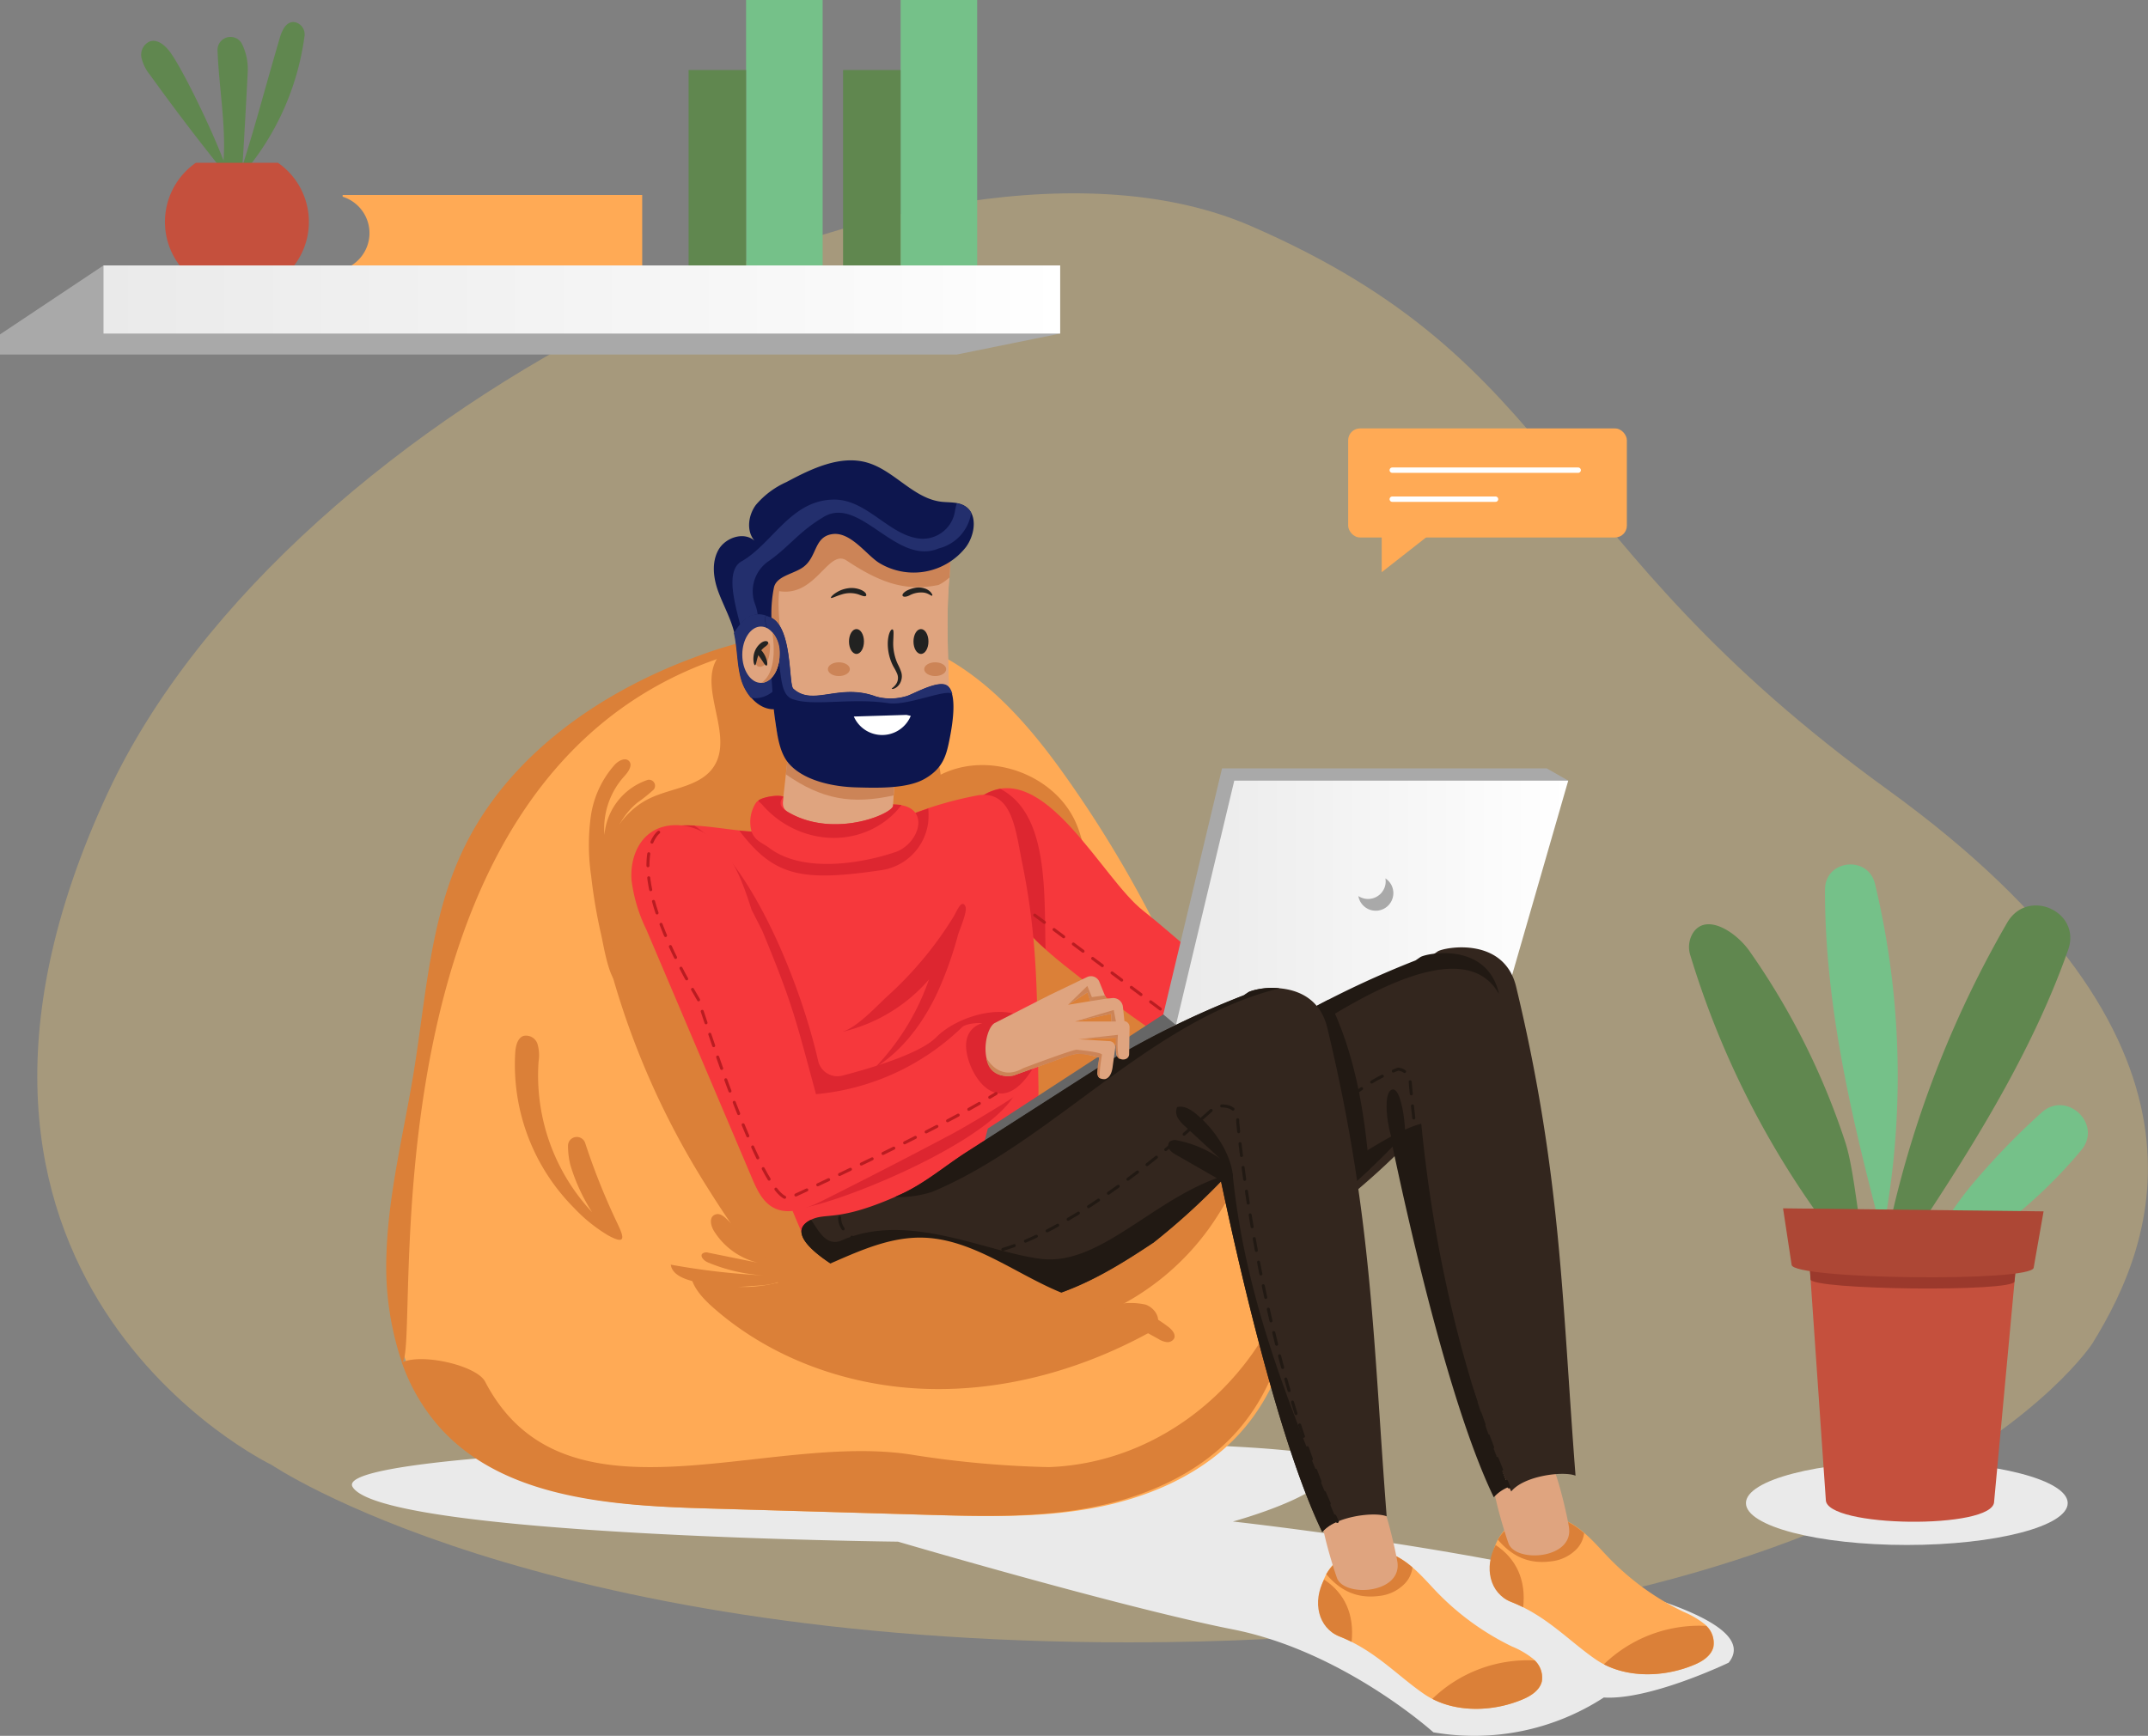 <svg xmlns="http://www.w3.org/2000/svg" xmlns:xlink="http://www.w3.org/1999/xlink" viewBox="0 0 356.08 287.83"><rect x="0" y="0" width="356.08" height="287.83" fill="#808080" stroke="none"/><defs><style>.cls-1{isolation:isolate;}.cls-2{fill:#ffd371;opacity:0.3;}.cls-3{fill:#fa5;}.cls-21,.cls-22,.cls-23,.cls-24,.cls-25,.cls-4{fill:none;stroke-linecap:round;stroke-linejoin:round;}.cls-4{stroke:#fff;stroke-width:0.89px;}.cls-5{fill:#eaeaea;mix-blend-mode:multiply;}.cls-6{fill:#db8038;}.cls-7{fill:#dfa47f;}.cls-8{fill:#cc8457;}.cls-9{fill:#0d164e;}.cls-10{fill:#232f6d;}.cls-11{fill:#f6383c;}.cls-12{fill:#dd2630;}.cls-13{fill:#fff;}.cls-14{fill:#222221;}.cls-15{fill:#a9a9a9;}.cls-16{fill:#666;}.cls-17{fill:#8c8484;}.cls-18{fill:url(#linear-gradient);}.cls-19{fill:#33261e;}.cls-20{fill:#211913;}.cls-21,.cls-22,.cls-23,.cls-24{stroke:#211913;}.cls-21,.cls-22,.cls-23,.cls-24,.cls-25{stroke-width:0.5px;}.cls-22{stroke-dasharray:2.01 2.01;}.cls-23{stroke-dasharray:1.99 1.99;}.cls-24,.cls-25{stroke-dasharray:2;}.cls-25{stroke:#ba1c21;}.cls-26{fill:#60874f;}.cls-27{fill:#75c189;}.cls-28{fill:#c5503d;}.cls-29{fill:url(#linear-gradient-2);}.cls-30{fill:#b3b4f2;}.cls-31{fill:#9b392c;}.cls-32{fill:#ad4735;}</style><linearGradient id="linear-gradient" x1="86.19" y1="151.01" x2="151.7" y2="151.01" gradientTransform="matrix(-1, 0, 0, 1, 346.15, 0)" gradientUnits="userSpaceOnUse"><stop offset="0" stop-color="#fff"/><stop offset="1" stop-color="#eaeaea"/></linearGradient><linearGradient id="linear-gradient-2" x1="170.4" y1="49.66" x2="328.99" y2="49.66" gradientTransform="matrix(1, 0, 0, -1, -153.24, 99.32)" gradientUnits="userSpaceOnUse"><stop offset="0" stop-color="#fff"/><stop offset="0.14" stop-color="#fbfbfb"/><stop offset="1" stop-color="#eaeaea"/></linearGradient></defs><g class="cls-1"><g id="Layer_2" data-name="Layer 2"><g id="Option_1" data-name="Option 1"><path class="cls-2" d="M187.22,272.33c-99,0-142.18-29.42-142.18-29.42S-19.66,212,17.91,131.37c29.9-64.2,137-116.71,189.49-93.88s47.82,51.68,105.52,93.45,44.36,74.93,34,91.73C347,222.67,314.77,272.33,187.22,272.33Z"/><rect class="cls-3" x="223.49" y="71.03" width="46.2" height="18.08" rx="1.96" transform="translate(493.18 160.15) rotate(-180)"/><line class="cls-4" x1="261.62" y1="77.96" x2="230.8" y2="77.96"/><line class="cls-4" x1="247.92" y1="82.77" x2="230.8" y2="82.77"/><polygon class="cls-3" points="229.05 86.71 229.05 94.88 239.47 86.71 229.05 86.71"/><ellipse class="cls-5" cx="316.1" cy="249.24" rx="26.67" ry="6.94"/><path class="cls-5" d="M286.56,275.7s-13,6.25-20.69,5.77a39.44,39.44,0,0,1-28.26,5.77s-14.88-13.44-33.23-17.06-55.52-14.55-55.52-14.55-85.53-.9-90.41-9.08,156.77-9.62,161.41-4.67-15.48,10.41-15.48,10.41S297.23,262.56,286.56,275.7Z"/><path class="cls-3" d="M177.25,129.6c-6.54-9.36-14.36-18.52-25-22.63-11.37-4.39-24.26-2.34-35.72,1.8-16.37,5.92-31.82,16.7-39.16,32.49-5.26,11.31-6,24.11-8,36.42-1.63,10-4.19,20-4.52,30.15s1.82,20.89,8.5,28.56c10.4,12,28.17,13.28,44,13.74L154,251.19c9,.26,18.13.52,27-1.09s17.65-5.26,23.91-11.77c7.9-8.23,11-20.4,9.42-31.7-1.79-13-10.21-23.23-14.79-35.22A194.11,194.11,0,0,0,177.25,129.6Z"/><path class="cls-6" d="M64.07,207.83c.34-10.16,2.9-20.11,4.53-30.15,2-12.31,2.7-25.11,8-36.42,7.34-15.79,22.79-26.57,39.16-32.49a67.86,67.86,0,0,1,19.35-4.18c-5.47.45-10.47,2.7-16.07,4.63-60.56,20.83-49,115.11-52.4,116.72A49.72,49.72,0,0,1,64.07,207.83Z"/><path class="cls-6" d="M80.41,229.08c13.21,25.39,46.72,8.12,71.1,12.19a167.09,167.09,0,0,0,22.35,2c18.9-.68,34.65-14.37,40.11-31.52.14,9.73-3.08,19.56-9.79,26.55-6.26,6.51-15,10.15-23.91,11.77s-18,1.35-27,1.09l-36.66-1.06c-15.84-.46-33.61-1.79-44-13.74a32.06,32.06,0,0,1-6-10.45C70,224.33,79,226.43,80.41,229.08Z"/><path class="cls-6" d="M182.63,217.93c-11.58,5-24.83,5.15-37.14,2.41-5.67-1.27-11.36-3.21-15.78-7a40.28,40.28,0,0,1-6.11-7q-3.31-4.59-6.31-9.4a133.68,133.68,0,0,1-16.41-37.5c-1.25-4.91-2.18-10-1.36-15s3.64-9.91,8.22-12.08c3.65-1.74,8.45-1.91,10.63-5.31,3.41-5.33-3-13.36.86-18.36,2.66-3.43,8-2.54,12.12-1.23,5.45,1.73,10.94,3.68,15.58,7s8.39,8.32,9,14c7.9-4,18.82-.17,22.41,7.94,2.59,5.85,1.59,12.75,3.88,18.71s7.6,10.4,9.52,16.47c1.2,3.78,1.38,8.55,4.84,10.49,2.28,1.27,5.21.75,7.53,1.93,6.78,3.48-.66,15.38-3.54,19.49A42.52,42.52,0,0,1,182.63,217.93Z"/><path class="cls-7" d="M157.38,119.08c0,2.66-.07,5.56-1.78,7.6-1.89,2.26-5.14,2.71-8.07,3a35.38,35.38,0,0,1-9.25.09,11.85,11.85,0,0,1-7.83-4.5c-1.89-2.72-2.07-6.24-2.19-9.55q-.34-9.21-.68-18.43a10.65,10.65,0,0,1,.76-5.47c1.41-2.66,4.68-3.63,7.64-4.16a74,74,0,0,1,13.45-1.15c7,0,8.53,2.68,8,8.76C156.68,103.07,157.37,111.25,157.38,119.08Z"/><path class="cls-7" d="M129.17,98.05c6.09,1,8.12-7.11,11.17-5.08C146.43,97,150.5,98.05,155.58,97a7.57,7.57,0,0,0,1.79-1.31c-.66,7.67,0,15.68,0,23.36,0,2.66-.07,5.56-1.78,7.6-1.89,2.26-5.14,2.71-8.07,3a35.38,35.38,0,0,1-9.25.09,11.85,11.85,0,0,1-7.83-4.5,11.45,11.45,0,0,1-1.76-4.54C131.85,114.72,128.44,104.57,129.17,98.05Z"/><path class="cls-8" d="M127.58,97.29a10.65,10.65,0,0,1,.76-5.47c1.41-2.66,4.68-3.63,7.64-4.16a74,74,0,0,1,13.45-1.15c7,0,8.53,2.68,8,8.76l0,.45A7.57,7.57,0,0,1,155.58,97c-5.08,1-9.15,0-15.24-4.06-3.05-2-5.08,6.09-11.17,5.08-.73,6.52,2.68,16.67-.48,22.68a35,35,0,0,1-.43-5Q127.92,106.51,127.58,97.29Z"/><path class="cls-9" d="M145.71,93.32a11,11,0,0,0,14.42-2.61c1.53-2.08,2-5.54-.25-6.85-1.15-.67-2.57-.51-3.88-.67-4.62-.58-7.76-5.18-12.23-6.48s-9.25,1-13.41,3.23a14.21,14.21,0,0,0-5.07,3.8c-1.26,1.72-1.6,4.31-.21,5.92-1.78-1.57-4.86-.52-6,1.55s-.83,4.67,0,6.91,2,4.32,2.6,6.62c.67,2.65.49,5.46,1.28,8.07s3.11,5.14,5.81,4.76c1.55-3.13,1-6.47-.06-9.79a22.16,22.16,0,0,1-.41-10.37c.44-1.92,3.23-2.21,4.83-3.36,2.37-1.71,1.76-5,4.8-5.48S143.62,92,145.71,93.32Z"/><path class="cls-10" d="M123.07,93c5.08-3,8.13-10.16,15.24-10.16,5.55,0,9.25,6.2,14.48,6.49a5.41,5.41,0,0,0,5.53-4.66,8,8,0,0,1,.3-1.22,3.79,3.79,0,0,1,1.26.44A2.9,2.9,0,0,1,161,85a7.19,7.19,0,0,1-5.39,5.94c-7.11,3-13.21-9.14-19.3-5.08-4,2.42-5.51,4.84-9,7.26a6.06,6.06,0,0,0-2.13,7.09,7.05,7.05,0,0,1,.42,1.67,3.74,3.74,0,0,0-2.5,1.25,5.9,5.9,0,0,0-.39.46C121.64,99.48,120.28,94.41,123.07,93Z"/><path class="cls-10" d="M127.84,102.56a18.45,18.45,0,0,0,.82,5.22,18,18,0,0,1,1,5.22c-1.28,1.88-3.21,3.09-5.18,2.69a8.16,8.16,0,0,1-1.59-2.88c-.76-2.52-.63-5.24-1.23-7.8a8.17,8.17,0,0,1,1.39-1.88A3.48,3.48,0,0,1,127.84,102.56Z"/><path class="cls-7" d="M148.86,121.49c0,.26-1.24,18-1.24,18l-18.39-1.67,2.39-21.52Z"/><path class="cls-8" d="M148.86,121.49c0,.14-.72,10.4-.72,10.4-6.87,1.52-11.89.7-17.87-3.5l1.35-12.14Z"/><path class="cls-11" d="M179,162.07c3.59,2.77,14.5,10.9,15.39,10.76,2-.31,9.93-4.71,12.59-8.38-6-3.13-12.15-9.28-17.47-13.44-6.87-5.36-16.46-25.37-26.59-19.12-6.26,3.87,3.54,17.26,6.18,21C171.43,156.21,175.84,159.6,179,162.07Z"/><path class="cls-12" d="M163,131.89a7.94,7.94,0,0,1,2.81-1.09c7.91,4.12,7.3,16.55,7.51,26.58a26.91,26.91,0,0,1-4.14-4.45C166.5,149.15,156.7,135.76,163,131.89Z"/><path class="cls-11" d="M108.17,138.76c7.48,21.54,16.21,45.79,25.21,66.73a148.13,148.13,0,0,0,33.31-15,12.25,12.25,0,0,0,4-3.31c1.48-2.16,1.5-5,1.45-7.59-.25-13.57,0-23.31-2.66-36.36-1.14-5.59-1.62-12.12-7.27-11.37a61.29,61.29,0,0,0-10.7,3,59.48,59.48,0,0,1-14.24,3.26c-4.22.78-6.54-.49-10.87-.25C121.05,138.21,111.14,134.87,108.17,138.76Z"/><path class="cls-12" d="M146,144.3c-13.17,1.94-17.71,1-23.45-6.58a24,24,0,0,0,3.83.2c4.33-.24,6.65,1,10.87.25a59.48,59.48,0,0,0,14.24-3.26c.74-.28,1.56-.56,2.4-.84a14.75,14.75,0,0,1,0,2.11A9.16,9.16,0,0,1,146,144.3Z"/><path class="cls-12" d="M115.09,136.89c9.69,6.33,17.7,26.53,20.53,39a3.28,3.28,0,0,0,4,2.47c4.67-1.21,12.85-3.62,15.55-6.34,6.21-6.25,24-7.49,12.82,9.84-6.22,9.62-38.49,21.31-37,18-8.71-20.51-15.56-40.17-22.82-61.07C109.47,137.06,112.1,136.74,115.09,136.89Z"/><path class="cls-9" d="M145.22,115.52c-6.16-2.29-10.46,1.72-13.74-1.32-.83-.76,0-11.32-4.41-12-1.11-.17,1.44,4.85.85,5.8a3.73,3.73,0,0,0-.24,2.43c.41,3.07.36,5.94.82,9,.33,2.24.64,5,2,6.84,2.39,3.13,7.52,4.19,11.46,4.29,3.38.09,8.37.26,11.31-1.41,3.13-1.78,3.64-4,4.19-6.83.42-2.16,1.54-8.5-1.12-8.83-1.85-.23-5.42,1.86-6.2,2A9.12,9.12,0,0,1,145.22,115.52Z"/><path class="cls-10" d="M131.62,116c-3.14-.78-1.44-6.69-4-10.41-.5-1.67-1.2-3.52-.52-3.41,4.41.72,3.58,11.28,4.41,12,3.28,3,7.58-1,13.75,1.32a9.08,9.08,0,0,0,4.93-.06c.78-.15,4.35-2.24,6.2-2,.8.1,1.25.75,1.49,1.66-.89-1-7.4,2-10.67,1.49C141.2,115.69,135,117.11,131.62,116Z"/><path class="cls-3" d="M222,271.34c5.84,2.25,9.62,6.48,14,9.5,4.64,3.23,11.25,3.11,16.46.93,1.37-.58,2.77-1.49,3.14-2.93a4,4,0,0,0-1.38-3.73,14.27,14.27,0,0,0-3.58-2.1,43.92,43.92,0,0,1-12.33-8.9c-3.47-3.58-7.34-9-14.74-6.42C218,259.63,216.93,269.37,222,271.34Z"/><path class="cls-6" d="M254.41,275.33a3.89,3.89,0,0,1,1.17,3.51c-.37,1.44-1.77,2.35-3.14,2.93-4.69,2-10.51,2.25-15-.07A22.73,22.73,0,0,1,254.41,275.33Z"/><path class="cls-6" d="M228.64,264.63c-3.52.46-6.33-.71-8.78-3.61a8.53,8.53,0,0,1,3.69-3.33c4.68-1.64,7.95-.07,10.6,2.21a4.66,4.66,0,0,1-1.28,2.69A6.89,6.89,0,0,1,228.64,264.63Z"/><path class="cls-6" d="M224.06,272.24c-.65-.32-1.33-.63-2-.9-3.59-1.39-4.52-5.76-2.56-9.42C223,264.21,224.52,267.8,224.06,272.24Z"/><path class="cls-13" d="M150.27,118.54l-8.73.27a5.13,5.13,0,0,0,9.44-.11"/><path class="cls-11" d="M148.4,141.3c-6.29,2.11-15.56,3.32-20.85-.68-1.23-.92-2.33-1.13-2.94-2.67a5.86,5.86,0,0,1,.7-4.83c.61-.88,3.6-1.48,4.55-1-.13,1.28-.25,2,1,2.67,7.81,4.42,17.92-.16,17.18-1.39C154.6,133.39,152.49,139.93,148.4,141.3Z"/><path class="cls-12" d="M147.15,135.84c-6.35,5.06-15.55,3.69-20.84-2.46-.21-.24-.42-.35-.62-.6.53-.61,3.41-1.05,4.17-.67-1,1.22-.25,2,1,2.67,7.81,4.42,17.92-.16,17.18-1.39.25,0,1.18.06,1.4.08A12.49,12.49,0,0,1,147.15,135.84Z"/><path class="cls-7" d="M231.67,259.13c.59,5.08-8.63,5.75-10,2.62-.22-.52-3.17-9.32-2.8-12.81a63.62,63.62,0,0,1,9.41-1.32C229.67,249.3,231.53,258,231.67,259.13Z"/><path class="cls-3" d="M250.46,265.61c5.84,2.25,9.62,6.47,14,9.5,4.63,3.23,11.24,3.1,16.45.92,1.37-.57,2.77-1.49,3.14-2.93a4,4,0,0,0-1.38-3.72,14.61,14.61,0,0,0-3.58-2.11,43.53,43.53,0,0,1-12.33-8.9c-3.47-3.57-7.33-9-14.74-6.41C246.43,253.9,245.37,263.64,250.46,265.61Z"/><path class="cls-6" d="M282.85,269.6a3.88,3.88,0,0,1,1.17,3.5c-.37,1.44-1.77,2.36-3.14,2.93-4.69,2-10.51,2.26-15-.06A22.75,22.75,0,0,1,282.85,269.6Z"/><path class="cls-6" d="M257.08,258.9c-3.52.46-6.33-.71-8.78-3.61A8.58,8.58,0,0,1,252,252c4.68-1.64,7.95-.07,10.6,2.21a4.6,4.6,0,0,1-1.28,2.69A6.92,6.92,0,0,1,257.08,258.9Z"/><path class="cls-6" d="M252.5,266.51c-.65-.32-1.33-.63-2-.9-3.59-1.39-4.52-5.76-2.56-9.42C251.4,258.48,253,262.06,252.5,266.51Z"/><path class="cls-7" d="M260.11,253.4c.6,5.07-8.63,5.75-10,2.62-.22-.53-3.17-9.32-2.8-12.82a65.05,65.05,0,0,1,9.41-1.32C258.11,243.57,260,252.22,260.11,253.4Z"/><path class="cls-11" d="M124.6,150.87c-1.45-4.46-3-9.12-6.82-12.05a9.35,9.35,0,0,0-5.86-2c-5.45.11-7.54,4.88-7.23,9.12a26,26,0,0,0,2.46,8.2q8.76,20.59,17.5,41.19c.81,1.9,1.74,3.93,3.55,4.91,2.57,1.38,5.7.08,8.31-1.23q10.73-5.38,21.33-11c2.7-1.44,9.7-5.69,10.18-6.11,3.89-3.43-1.09-7.51-3.62-11.68-.55-.92-4.15-.65-4.91.1a40,40,0,0,1-24.22,11.11c-3.4-12.52-3.77-14.66-8.9-27.09Z"/><path class="cls-12" d="M160.15,173.47c-.07-4.55,5.43-5,8.58-2.78a4.23,4.23,0,0,1,.41.33,7.4,7.4,0,0,1,2,6.26C165.43,186.42,160.21,177.8,160.15,173.47Z"/><path class="cls-14" d="M151.43,106.37c0,1.14.55,2.06,1.24,2.06s1.24-.92,1.24-2.06-.55-2.06-1.24-2.06S151.43,105.23,151.43,106.37Z"/><path class="cls-14" d="M140.74,106.37c0,1.14.55,2.06,1.24,2.06s1.24-.92,1.24-2.06-.55-2.06-1.24-2.06S140.74,105.23,140.74,106.37Z"/><path class="cls-14" d="M150.8,98.71a4.06,4.06,0,0,1,2.31-.45c.8.09,1.27.6,1.4.51s0-.25-.17-.51a2.2,2.2,0,0,0-1.06-.69,3.25,3.25,0,0,0-1.58-.1,5.29,5.29,0,0,0-1.31.43C149.06,98.61,149.58,99.33,150.8,98.71Z"/><path class="cls-14" d="M142.61,97.76A4.17,4.17,0,0,0,141,97.5a5.1,5.1,0,0,0-1.72.41c-1,.45-1.62,1.09-1.53,1.22s.83-.29,1.78-.56a4.49,4.49,0,0,1,2.8,0c.68.26,1.07.39,1.23.22S143.52,98.11,142.61,97.76Z"/><path class="cls-14" d="M147.17,106.54a8.16,8.16,0,0,0,.94,4,9.51,9.51,0,0,1,.61,1.17,1.82,1.82,0,0,1-.26,1.84c-.32.42-.65.57-.62.65s.43.07.93-.36a2.18,2.18,0,0,0,.62-1,2.29,2.29,0,0,0,0-1.42,9.36,9.36,0,0,0-.57-1.32,7.33,7.33,0,0,1-.46-1.26,8.09,8.09,0,0,1-.29-2.37c.05-1.34.13-2-.11-2.1S147.23,105,147.17,106.54Z"/><ellipse class="cls-8" cx="155.03" cy="110.96" rx="1.82" ry="1.14"/><ellipse class="cls-8" cx="139.06" cy="110.96" rx="1.82" ry="1.14"/><polygon class="cls-15" points="259.97 129.44 256.41 127.41 202.58 127.41 192.84 168.2 194.45 172.01 245.49 170.55 259.97 129.44"/><polygon class="cls-16" points="192.84 168.2 163.76 187.13 162.96 190.13 195.84 170.72 192.84 168.2"/><polygon class="cls-17" points="196.48 168.8 162.96 190.13 164.76 192.48 204.38 169.66 196.48 168.8"/><polygon class="cls-18" points="259.97 129.44 204.61 129.44 194.45 172.01 247.52 172.58 259.97 129.44"/><path class="cls-15" d="M226.79,149.06a2.92,2.92,0,0,0,2.92-2.92,3.87,3.87,0,0,0-.05-.49,2.92,2.92,0,1,1-4.48,2.93A2.93,2.93,0,0,0,226.79,149.06Z"/><path class="cls-19" d="M237.55,158.3l.8-.55c1-.66,11-2.6,13,5.94,7.47,31.08,7.6,52.18,9.83,81-2-.81-8.56,0-10.66,2.62-7.07-14.61-13.7-43.52-16.78-58.15a117.1,117.1,0,0,1-11.08,10.07l-.21.15-.59.39c-2-10.48-3.81-20.91-5.17-31.48A155.76,155.76,0,0,1,237.55,158.3Z"/><path class="cls-20" d="M214.26,172.56c-.15-1.1-.32-2.2-.46-3.31a157,157,0,0,1,20.86-10l.8-.55c1-.65,10.95-2.6,13,5.95l0,.12C242.42,154.17,223.32,166.59,214.26,172.56Z"/><path class="cls-20" d="M220.23,165.76c4.35,8.73,5.94,18.31,6.77,28.15-2.4,2.26-4.84,4.38-7.22,6.28l-.22.15-.59.39c-1.95-10.48-3.8-20.91-5.17-31.48C215.75,168.12,217.94,166.94,220.23,165.76Z"/><path class="cls-20" d="M235.61,186.33c2,20.52,6.71,41.65,14.52,60.22a6.64,6.64,0,0,0-2.5,1.72c-7.07-14.61-13.7-43.52-16.78-58.14a112.38,112.38,0,0,1-8.78,8.17c-.26-1.37-.52-2.75-.76-4.13C224.89,191.91,231.5,187.36,235.61,186.33Z"/><path class="cls-21" d="M219.29,186.83c.2-.27.4-.53.61-.79"/><path class="cls-22" d="M221.2,184.5a27.82,27.82,0,0,1,10.56-7.22,2.18,2.18,0,0,1,2,2c2,22.69,6.82,44.43,15.57,65.4"/><path class="cls-21" d="M249.74,245.63l.39.92"/><path class="cls-19" d="M134.37,202.29c2.68-1.35,4.45.51,15-4.26,3.94-1.78,7.27-4.67,10.9-7l21.82-14a148.27,148.27,0,0,1,24.14-12l.8-.54c1-.66,10.95-2.61,13,5.94,7.48,31.08,7.61,52.18,9.84,81-2-.81-8.56,0-10.67,2.62-7.07-14.62-13.7-43.52-16.78-58.15a113.26,113.26,0,0,1-11.08,10.06,1.13,1.13,0,0,1-.21.15c-6.35,4.23-12.38,7.87-19.94,9.64a43.82,43.82,0,0,1-20,.19C146.78,214.87,127.36,205.81,134.37,202.29Z"/><path class="cls-20" d="M230.78,180.66c1.95-.57,2.88,10.52,1.54,10.56C230.57,191.26,228.68,181.28,230.78,180.66Z"/><path class="cls-20" d="M148.32,198.49l1-.46c3.94-1.78,7.27-4.67,10.9-7l21.82-14a148.27,148.27,0,0,1,24.14-12l.8-.54a11,11,0,0,1,5.17-.61c-21.32,5.12-37.79,25.49-57.63,33.75A18.32,18.32,0,0,1,148.32,198.49Z"/><path class="cls-20" d="M134.37,202.29l.11,0c1.34,2,2.48,4.26,4.84,3.48,11.18-5.08,24.38,2,33.52,3,10.16,1,19.3-11.17,31.49-14.22,2,20.53,9.55,39.17,17.36,57.74a6.47,6.47,0,0,0-2.5,1.73c-7.07-14.62-13.7-43.52-16.78-58.15a113.26,113.26,0,0,1-11.08,10.06,1.13,1.13,0,0,1-.21.15c-6.35,4.23-12.38,7.87-19.94,9.64a43.82,43.82,0,0,1-20,.19C146.78,214.87,127.36,205.81,134.37,202.29Z"/><path class="cls-21" d="M163.32,207.75a6.24,6.24,0,0,0,1-.12"/><path class="cls-23" d="M166.25,207.17c4.92-1.44,16.24-6.41,35.2-23.66,0,0,3.9-1,3.73,2.57,0,0,3.31,36.88,15.67,64.38"/><path class="cls-21" d="M221.27,251.38l.42.9"/><path class="cls-24" d="M139.2,201.89s-.43,3.18,5.21,4.5"/><path class="cls-20" d="M198.33,184.75c-.9-.76-2.06-1.48-3.2-1.17a2,2,0,0,0,.14,1.82,6.16,6.16,0,0,0,1.24,1.41l5.75,5.31a18.26,18.26,0,0,0-7-3,1.51,1.51,0,0,0-1.38.2,1.05,1.05,0,0,0,0,1.29,3.17,3.17,0,0,0,1.08.87L201.1,195c1.82,1.05,3.73,2.23,3.18-.81C203.63,190.65,201.06,187,198.33,184.75Z"/><path class="cls-7" d="M168,178.34l9.06-3.27a5.94,5.94,0,0,1,3.34-.18l1.86.46-.32,2.41c-.19,1.36,1.27,1.17,1.27,1.17.83-.23,1.1-1.2,1.21-1.85l.45-3.31a1,1,0,0,0-.93-1.13l-5.24-.32,6.31-.25v2.43a1.18,1.18,0,0,0,1.68,1.07.86.86,0,0,0,.49-.74l.07-4.53a1,1,0,0,0-.95-1h.1l-.25-2.36a1.62,1.62,0,0,0-1.78-1.44l-.71.07-.27.05-1.14-2.81a1.51,1.51,0,0,0-2-.82l-6.24,3v0l-9,4.59C163,170.39,161.75,179.39,168,178.34Zm12.29-13.79.45,1.46-3.68.6Zm-2.09,4.83,6-1.28.06,1.28Z"/><polygon class="cls-8" points="183.17 165.04 181.01 165.34 180.25 163.48 177.04 166.61 180.27 164.55 180.72 166.01 183.37 165.59 183.17 165.04"/><polygon class="cls-8" points="184.27 169.38 184.99 169.38 184.63 167.47 178.18 169.38 184.21 168.1 184.27 169.38"/><path class="cls-8" d="M185.83,175.59s-1.16.45-.84-3.52l-5.93.22,6.26-.7S185,175.62,185.83,175.59Z"/><path class="cls-8" d="M182.45,178.83s-1,0-.21-3.48a14.77,14.77,0,0,0-3.81-.61,29.81,29.81,0,0,0-3.94,1.3l-6.51,2.3s-4,.86-4.48-3c0,0,2,4.15,6.14,1.77,0,0,7.93-3,8.82-3.05,0,0,4.13.38,4.22.82C182.68,174.89,182,178.78,182.45,178.83Z"/><path class="cls-6" d="M134.14,211c6.14-2.47,12.22-5.95,18.84-5.78,11.58.3,21,11.67,32.53,11a11.49,11.49,0,0,1,4.38.1c1.39.47,2.55,2.06,1.92,3.39a3.78,3.78,0,0,1-1.72,1.48c-11.24,6.08-24,9.56-36.76,9.1s-25.49-5-35.08-13.45c-1.69-1.49-3.83-3.68-3.77-6.08,2.2-.19,5,2.35,7.49,2.58C126.1,213.67,130.35,212.5,134.14,211Z"/><path class="cls-6" d="M114.2,212.26c-1.34-.41-2.84-1.17-3-2.56a118.45,118.45,0,0,0,15.6,1.79,28.28,28.28,0,0,1-9.49-2.18c-.61-.26-1.32-1-.87-1.44a1.09,1.09,0,0,1,1-.15l8.29,1.68a11.85,11.85,0,0,1-7.39-5.31c-.51-.84-.8-2.15.06-2.62s1.6.22,2.2.8l6.81,6.61c.72.7,2.68,2.33,2,3.37-.59.84-4.07.94-5,1A26,26,0,0,1,114.2,212.26Z"/><path class="cls-6" d="M193.66,220c.61.47,1.26,1.19,1,1.89a1.24,1.24,0,0,1-1.26.65A3.53,3.53,0,0,1,192,222l-13.18-7.26c.27.15,1.59-.16,2-.09a12.32,12.32,0,0,1,1.75.57c1.14.36,2.33.57,3.48.91A23.86,23.86,0,0,1,193.66,220Z"/><path class="cls-6" d="M98,145.26a35.31,35.31,0,0,1-.08-9.74,16.33,16.33,0,0,1,4-8.73c.63-.67,1.75-1.26,2.37-.58s-.12,1.76-.76,2.46a12.93,12.93,0,0,0-3.33,9.77,10.56,10.56,0,0,1,7.16-9.12,1,1,0,0,1,1,1.61,24.6,24.6,0,0,1-2.69,2.15,12.36,12.36,0,0,0-4,6.18,26.56,26.56,0,0,0-1,7.38c-.08,5.61.9,10.87,1.85,16.36-1.56-.28-2.51-6.55-2.86-8A86.45,86.45,0,0,1,98,145.26Z"/><path class="cls-6" d="M85.42,174.42c.08-1,.37-2.3,1.36-2.65a2,2,0,0,1,2.32,1.33,6.71,6.71,0,0,1,.18,2.93A33.19,33.19,0,0,0,98.15,201a31,31,0,0,1-3.59-7.8,13.23,13.23,0,0,1-.4-3.2,1.46,1.46,0,0,1,2.85-.46,112.4,112.4,0,0,0,4.86,12.31c1.19,2.54,2.59,5-1.05,3a26.07,26.07,0,0,1-5.65-4.55A33.64,33.64,0,0,1,85.42,174.42Z"/><path class="cls-7" d="M123.05,108.56c0,2.58,1.39,4.67,3.09,4.67s3.09-2.09,3.09-4.67-1.38-4.67-3.09-4.67S123.05,106,123.05,108.56Z"/><path class="cls-8" d="M127.56,106.72a1.32,1.32,0,0,1,.09.56,8.79,8.79,0,0,1-.11,1.25,3.71,3.71,0,0,1-.35,1.13,1.74,1.74,0,0,1-.83.82.85.85,0,0,1-.76,0,1,1,0,0,1-.35-.86,4.37,4.37,0,0,1,.86-2.7,1.33,1.33,0,0,1,.44-.41A.83.83,0,0,1,127.56,106.72Z"/><path class="cls-8" d="M129.23,108.56c0,2.55-1.35,4.62-3,4.66,2.94-2,1.82-8,1.82-8.36A4.91,4.91,0,0,1,129.23,108.56Z"/><path class="cls-14" d="M126.21,106.57a3.25,3.25,0,0,0-1.29,2.25c-.1.86.09,1.5.25,1.48s.22-.64.44-1.34a3.22,3.22,0,0,1,1.14-1.66c.41-.29.63-.51.59-.75S126.85,106.14,126.21,106.57Z"/><path class="cls-14" d="M125.65,108.56c.22.29.54.73.79,1.12s.47.73.63.68.17-.47,0-1a4.26,4.26,0,0,0-.74-1.39C125.76,107.34,125.19,108,125.65,108.56Z"/><path class="cls-12" d="M139.38,171.15A27.16,27.16,0,0,0,154,162.41a40.09,40.09,0,0,1-9,14.67c4.67-2.9,8.07-7.53,10.4-12.51a60.77,60.77,0,0,0,3.39-9.48c.26-.91,1.61-3.92,1.26-4.76-.6-1.44-1.53.93-1.92,1.58a60.41,60.41,0,0,1-11.12,13.36C145.22,166.93,141.86,170.61,139.38,171.15Z"/><path class="cls-25" d="M109.19,138s-6.94,4.91,6.6,27.76c0,0,11.18,35.83,15.41,32.73,0,0,23.86-10.93,33.93-17.17"/><line class="cls-25" x1="192.35" y1="167.31" x2="171.14" y2="151.45"/><polygon class="cls-15" points="0 58.79 158.59 58.79 175.75 55.31 17.16 44.01 0 55.45 0 58.79"/><path class="cls-26" d="M28.4,8.92c-.86-1.25-2.26-2.6-3.68-2a2.42,2.42,0,0,0-1.26,2.68,7,7,0,0,0,1.43,2.85q6.65,9.25,13.86,18.08A44.19,44.19,0,0,0,50.48,6a2.08,2.08,0,0,0-1.36-2.26c-1.53-.47-2.34,1.17-2.73,2.51-3.13,10.73-3.55,12.82-6.2,21.3.37-5.77.67-11.67.87-15.49a9.46,9.46,0,0,0-1-4.88l0,0a2.15,2.15,0,0,0-4,1.14c.23,6.14,1.41,12.4,1,18.32C35,21.22,30.52,12,28.4,8.92Z"/><rect class="cls-27" x="149.29" width="12.69" height="49.66" transform="translate(311.28 49.66) rotate(-180)"/><rect class="cls-26" x="139.76" y="11.6" width="9.53" height="39.04" transform="translate(289.05 62.25) rotate(-180)"/><rect class="cls-27" x="123.68" width="12.69" height="49.66" transform="translate(260.05 49.66) rotate(-180)"/><rect class="cls-26" x="114.15" y="11.6" width="9.53" height="39.04" transform="translate(237.83 62.25) rotate(-180)"/><path class="cls-3" d="M61.25,38.62a6.33,6.33,0,0,0-4.45-6v-.29h49.66V45H56.8v-.32A6.32,6.32,0,0,0,61.25,38.62Z"/><path class="cls-28" d="M32.46,27H46.09a11.93,11.93,0,1,1-13.63,0Z"/><rect class="cls-29" x="17.16" y="44.01" width="158.59" height="11.3" transform="translate(192.91 99.32) rotate(-180)"/><path class="cls-27" d="M309.39,201.49l1.8,0c-4.64-17.76-8.72-35.93-8.65-54,0-4.93,7.12-5.74,8.28-.95a136.89,136.89,0,0,1,1.82,54.94h.5C311.88,202.68,310.63,202.38,309.39,201.49Z"/><path class="cls-28" d="M334.42,207.49,330.57,249c-.05,4.65-28,4.33-27.9-.33l-2.87-41.54Z"/><path class="cls-30" d="M314.94,201.56c.29,1.08.57,2.16.87,3.24.2-1.08.4-2.15.58-3.23Z"/><path class="cls-31" d="M300.14,212.13l-.74-10.75,1.4,0,31.72.37,2.43,0-1,10.73C333.93,214.28,300.12,213.89,300.14,212.13Z"/><path class="cls-27" d="M331.08,201.75l-.21,2.29A81.55,81.55,0,0,0,345,190.74c3.63-4.32-2.42-10.05-6.58-6.24a119.72,119.72,0,0,0-11.58,12,57.7,57.7,0,0,0-3.76,5.11Z"/><path class="cls-26" d="M313.61,201.54l5.79.07c9.21-14,18-28.63,23.44-44.11,2.25-6.36-6.7-10.36-10.09-4.53A175.26,175.26,0,0,0,313.61,201.54Z"/><path class="cls-26" d="M280.22,158.43a147.21,147.21,0,0,0,21.19,43l6.71.08c-.69-4.68-1.26-9.23-2.27-12.27A120.15,120.15,0,0,0,290,157.68c-2.24-3.17-7.14-6.34-9.34-3A4.47,4.47,0,0,0,280.22,158.43Z"/><path class="cls-32" d="M297,209.71c0,2.45,40.11,2.92,40.13.47l1.64-9.32-43.19-.5Z"/></g></g></g></svg>